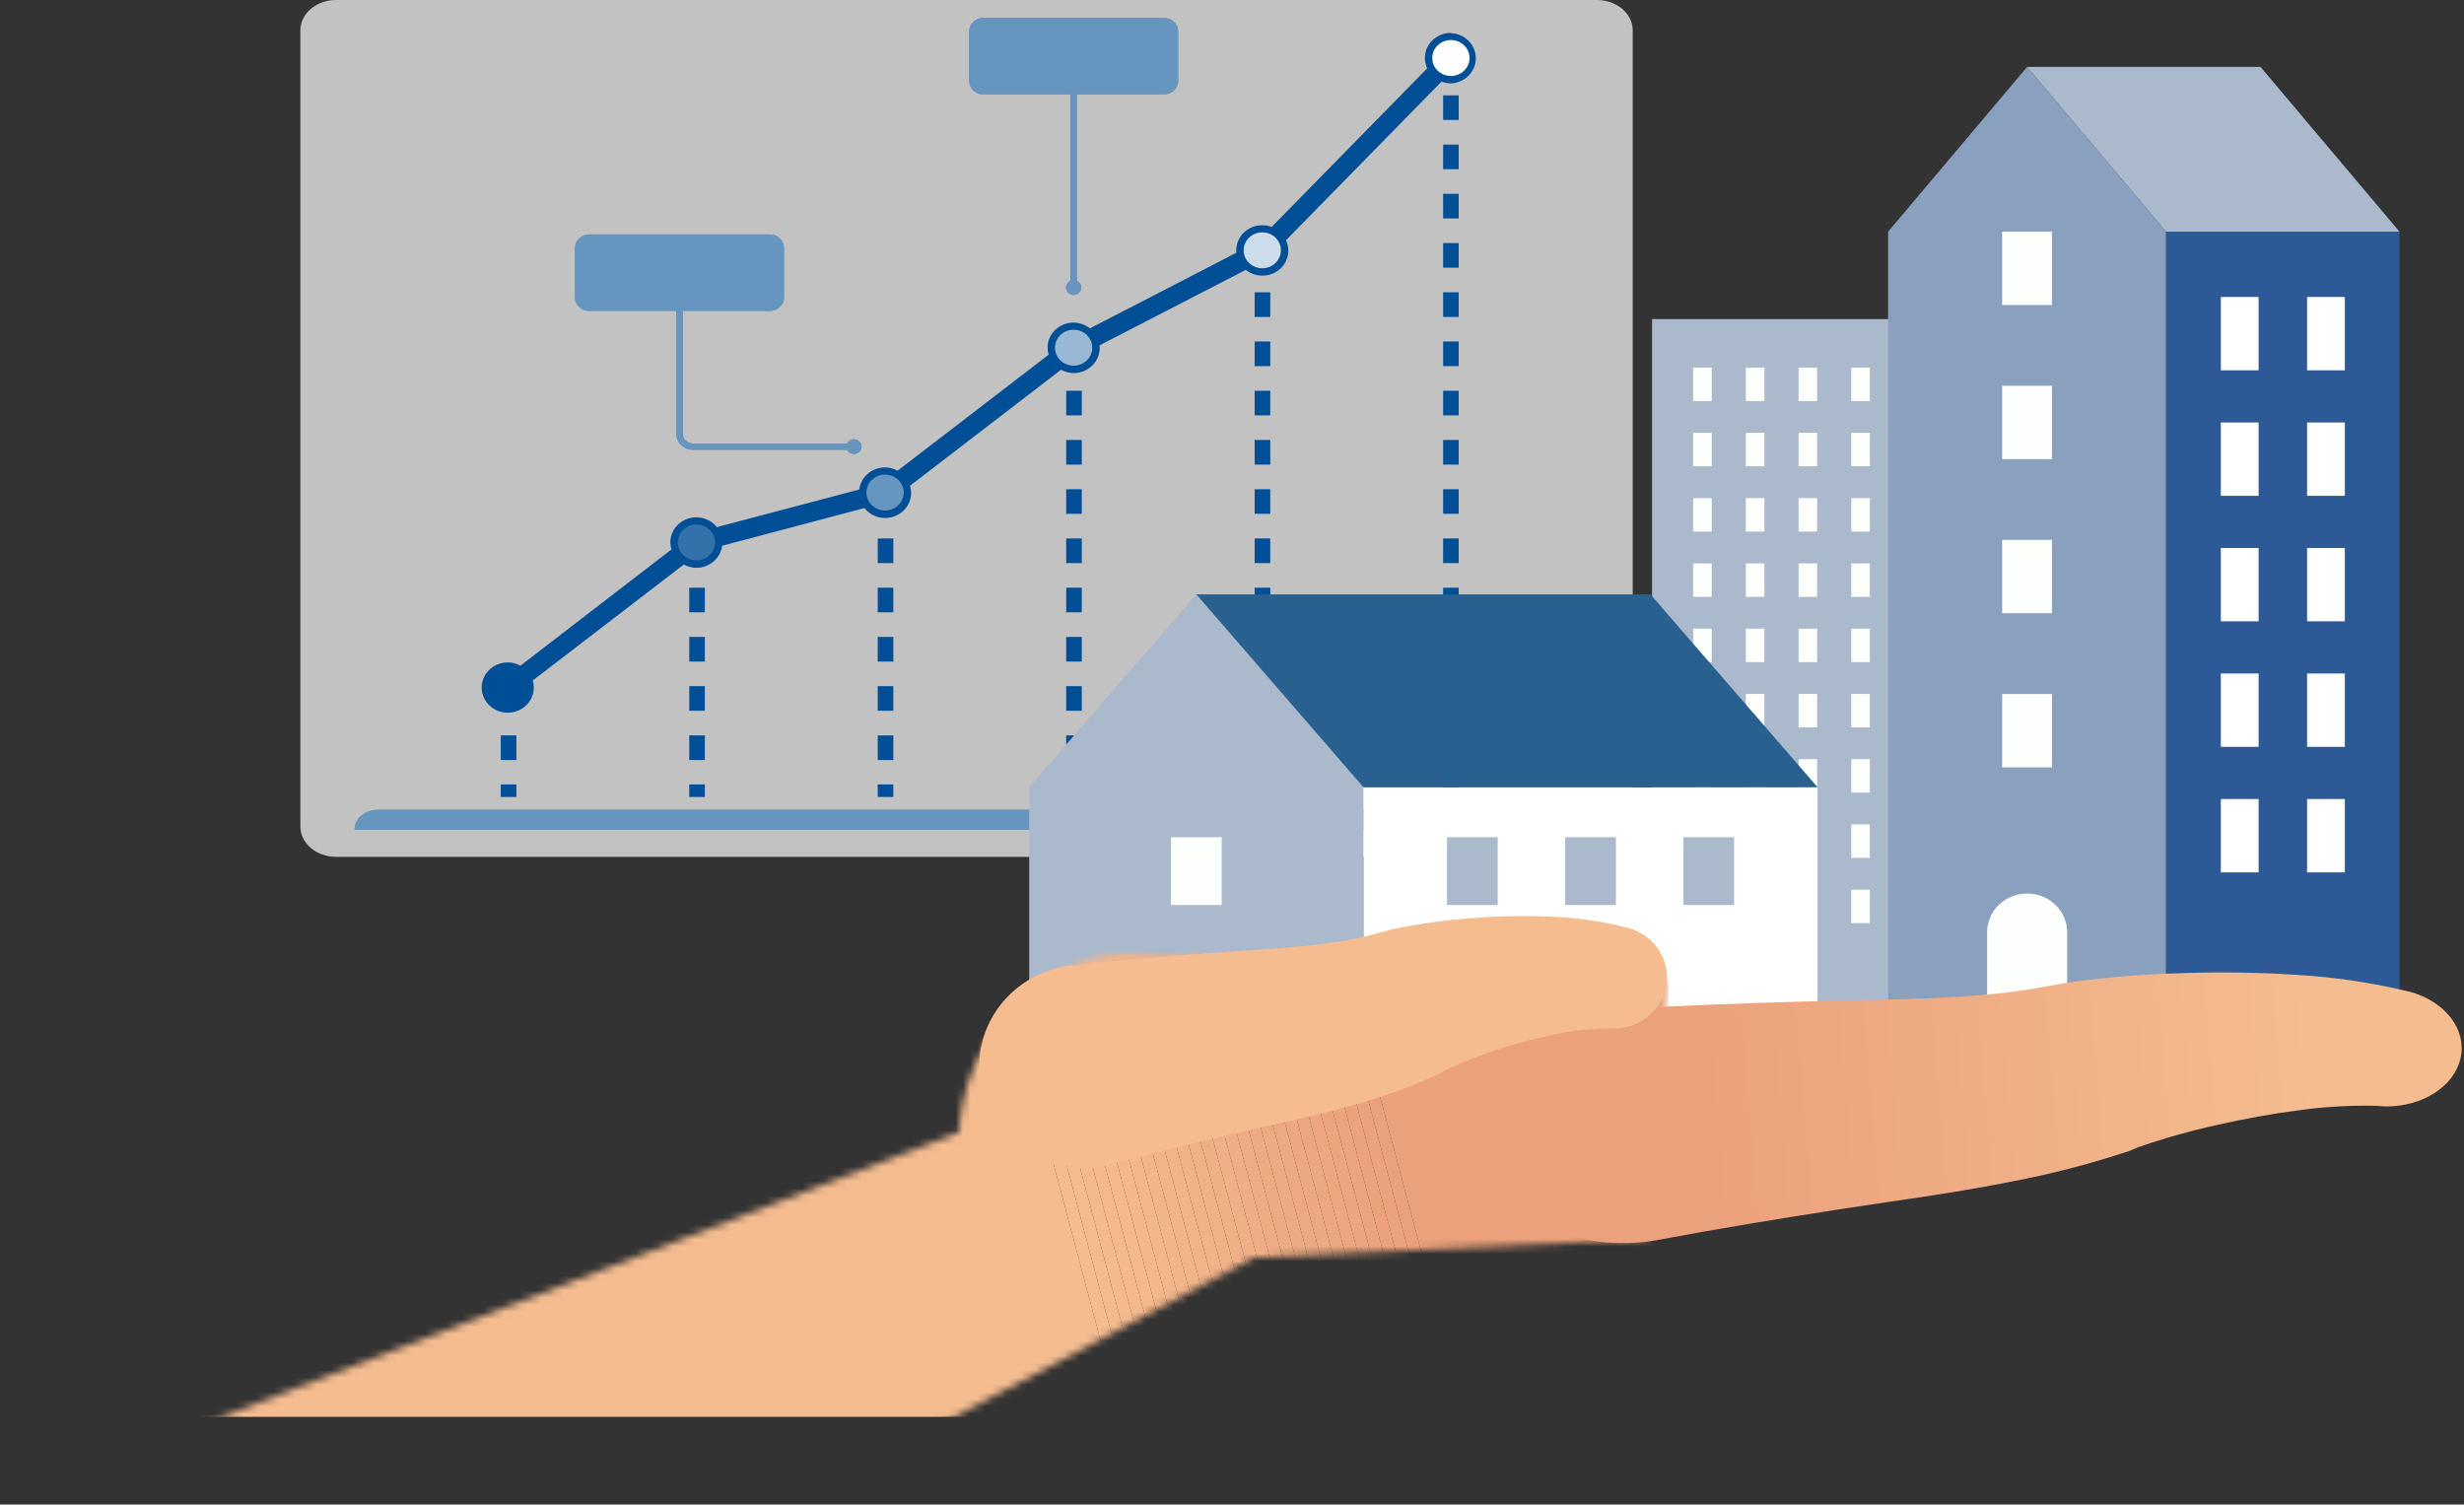 <svg width="339" height="207" viewBox="0 0 339 207" fill="none" xmlns="http://www.w3.org/2000/svg">
<rect x="0" y="0" width="339" height="207" fill="#333333" stroke="none"/>
<path opacity="0.7" d="M219.716 0H46.24C43.526 0 41.325 1.866 41.325 4.167V113.723C41.325 116.024 43.526 117.889 46.24 117.889H219.716C222.431 117.889 224.631 116.024 224.631 113.723V4.167C224.631 1.866 222.431 0 219.716 0Z" fill="white"/>
<path d="M200.693 7.982H198.547V9.705H200.693V7.982Z" fill="#004E95"/>
<path d="M200.686 104.569H198.547V101.18H200.686V104.569ZM200.686 97.791H198.547V94.402H200.686V97.791ZM200.686 91.02H198.547V87.631H200.686V91.02ZM200.686 84.242H198.547V80.86H200.686V84.242ZM200.686 77.471H198.547V74.082H200.686V77.471ZM200.686 70.693H198.547V67.311H200.686V70.693ZM200.686 63.922H198.547V60.533H200.686V63.922ZM200.686 57.151H198.547V53.762H200.686V57.151ZM200.686 50.373H198.547V46.984H200.686V50.373ZM200.686 43.602H198.547V40.214H200.686V43.602ZM200.686 36.825H198.547V33.443H200.686V36.825ZM200.686 30.054H198.547V26.665H200.686V30.054ZM200.686 23.276H198.547V19.894H200.686V23.276ZM200.686 16.505H198.547V13.116H200.686V16.505Z" fill="#004E95"/>
<path d="M200.693 107.922H198.547V109.645H200.693V107.922Z" fill="#004E95"/>
<path d="M71.044 104.569H68.898V101.18H71.044V104.569Z" fill="#004E95"/>
<path d="M71.044 107.922H68.898V109.645H71.044V107.922Z" fill="#004E95"/>
<path d="M96.974 104.569H94.828V101.18H96.974V104.569ZM96.974 97.791H94.828V94.402H96.974V97.791ZM96.974 91.02H94.828V87.631H96.974V91.02ZM96.974 84.242H94.828V80.86H96.974V84.242Z" fill="#004E95"/>
<path d="M96.974 107.922H94.828V109.645H96.974V107.922Z" fill="#004E95"/>
<path d="M122.904 104.569H120.757V101.18H122.904V104.569ZM122.904 97.791H120.757V94.402H122.904V97.791ZM122.904 91.02H120.757V87.631H122.904V91.02ZM122.904 84.242H120.757V80.86H122.904V84.242ZM122.904 77.471H120.757V74.082H122.904V77.471Z" fill="#004E95"/>
<path d="M122.904 107.922H120.757V109.645H122.904V107.922Z" fill="#004E95"/>
<path d="M148.834 104.569H146.687V101.18H148.834V104.569ZM148.834 97.791H146.687V94.402H148.834V97.791ZM148.834 91.02H146.687V87.631H148.834V91.02ZM148.834 84.242H146.687V80.86H148.834V84.242ZM148.834 77.471H146.687V74.082H148.834V77.471ZM148.834 70.693H146.687V67.311H148.834V70.693ZM148.834 63.922H146.687V60.533H148.834V63.922ZM148.834 57.151H146.687V53.762H148.834V57.151Z" fill="#004E95"/>
<path d="M148.834 107.922H146.687V109.645H148.834V107.922Z" fill="#004E95"/>
<path d="M174.764 104.569H172.617V101.18H174.764V104.569ZM174.764 97.791H172.617V94.402H174.764V97.791ZM174.764 91.02H172.617V87.631H174.764V91.02ZM174.764 84.242H172.617V80.86H174.764V84.242ZM174.764 77.471H172.617V74.082H174.764V77.471ZM174.764 70.693H172.617V67.311H174.764V70.693ZM174.764 63.922H172.617V60.533H174.764V63.922ZM174.764 57.151H172.617V53.762H174.764V57.151ZM174.764 50.373H172.617V46.984H174.764V50.373ZM174.764 43.603H172.617V40.214H174.764V43.603Z" fill="#004E95"/>
<path d="M174.764 107.922H172.617V109.645H174.764V107.922Z" fill="#004E95"/>
<path d="M199.618 4.521C199.018 4.521 198.429 4.666 197.903 4.943C197.377 5.219 196.931 5.619 196.607 6.104C196.282 6.59 196.09 7.146 196.046 7.723C196.002 8.299 196.109 8.876 196.357 9.402L174.959 31.222C174.417 31.017 173.831 30.944 173.252 31.008C172.674 31.071 172.12 31.27 171.639 31.587C171.159 31.904 170.766 32.33 170.494 32.826C170.223 33.323 170.082 33.876 170.083 34.438C170.075 34.553 170.075 34.669 170.083 34.784L149.949 45.182C149.32 44.672 148.527 44.389 147.705 44.381C146.756 44.383 145.846 44.748 145.174 45.395C144.503 46.042 144.125 46.92 144.123 47.835C144.129 48.16 144.182 48.483 144.28 48.794L123.495 64.759C122.968 64.465 122.37 64.308 121.76 64.304C120.886 64.307 120.043 64.618 119.39 65.179C118.737 65.739 118.319 66.51 118.215 67.347L98.628 72.525C98.174 71.952 97.545 71.531 96.829 71.322C96.114 71.112 95.349 71.125 94.641 71.358C93.934 71.59 93.32 72.031 92.886 72.619C92.453 73.206 92.222 73.909 92.225 74.63C92.228 74.956 92.281 75.279 92.382 75.589L71.598 91.59C71.071 91.295 70.473 91.138 69.863 91.135C69.152 91.134 68.457 91.336 67.866 91.716C67.274 92.095 66.813 92.636 66.54 93.269C66.268 93.901 66.196 94.598 66.334 95.27C66.472 95.942 66.815 96.559 67.317 97.044C67.82 97.528 68.46 97.858 69.157 97.991C69.854 98.125 70.577 98.056 71.233 97.793C71.889 97.53 72.45 97.085 72.844 96.515C73.237 95.945 73.447 95.274 73.445 94.589C73.439 94.264 73.386 93.942 73.288 93.63L94.08 77.666C94.608 77.96 95.206 78.117 95.815 78.12C96.687 78.116 97.528 77.805 98.179 77.246C98.83 76.687 99.248 75.919 99.353 75.084L118.941 69.9C119.394 70.475 120.023 70.899 120.74 71.11C121.457 71.322 122.224 71.31 122.933 71.077C123.643 70.844 124.258 70.401 124.692 69.812C125.126 69.223 125.356 68.517 125.35 67.794C125.344 67.469 125.291 67.147 125.193 66.835L145.978 50.871C146.505 51.164 147.103 51.321 147.713 51.325C148.664 51.325 149.576 50.962 150.249 50.314C150.922 49.666 151.301 48.788 151.303 47.871C151.303 47.749 151.303 47.641 151.265 47.518L171.399 37.127C172.02 37.626 172.799 37.907 173.608 37.923C174.416 37.939 175.206 37.69 175.849 37.217C176.491 36.743 176.948 36.073 177.143 35.317C177.339 34.56 177.262 33.762 176.926 33.053L198.331 11.226C198.74 11.386 199.177 11.469 199.618 11.472C200.54 11.431 201.411 11.049 202.049 10.405C202.688 9.761 203.044 8.905 203.044 8.014C203.044 7.124 202.688 6.267 202.049 5.623C201.411 4.979 200.54 4.597 199.618 4.557V4.521Z" fill="#004E95"/>
<path d="M117.496 60.432C117.296 60.431 117.1 60.486 116.932 60.59C116.764 60.693 116.63 60.841 116.546 61.016H95.336C94.965 61.016 94.609 60.874 94.347 60.621C94.084 60.368 93.937 60.026 93.937 59.668V38.23H93.04V59.682C93.041 60.268 93.284 60.829 93.715 61.243C94.145 61.657 94.728 61.889 95.336 61.889H116.546C116.627 62.052 116.751 62.191 116.906 62.292C117.061 62.394 117.241 62.453 117.428 62.464C117.615 62.475 117.801 62.437 117.968 62.355C118.135 62.273 118.276 62.15 118.376 61.997C118.477 61.845 118.533 61.669 118.539 61.489C118.545 61.309 118.501 61.13 118.411 60.972C118.321 60.813 118.189 60.681 118.028 60.589C117.867 60.496 117.683 60.447 117.496 60.447V60.432Z" fill="#004E95"/>
<path d="M105.934 32.253H81.036C79.966 32.253 79.099 33.089 79.099 34.12V40.906C79.099 41.937 79.966 42.773 81.036 42.773H105.934C107.003 42.773 107.871 41.937 107.871 40.906V34.12C107.871 33.089 107.003 32.253 105.934 32.253Z" fill="#004E95"/>
<g opacity="0.4">
<path d="M117.496 60.432C117.296 60.431 117.1 60.486 116.932 60.59C116.764 60.693 116.63 60.841 116.546 61.016H95.336C94.965 61.016 94.609 60.874 94.347 60.621C94.084 60.368 93.937 60.026 93.937 59.668V38.231H93.04V59.682C93.041 60.268 93.284 60.829 93.715 61.243C94.145 61.657 94.728 61.889 95.336 61.889H116.546C116.627 62.052 116.751 62.191 116.906 62.292C117.061 62.394 117.241 62.453 117.428 62.464C117.615 62.475 117.801 62.437 117.968 62.355C118.135 62.273 118.276 62.15 118.376 61.997C118.477 61.845 118.533 61.669 118.539 61.489C118.545 61.309 118.501 61.13 118.411 60.972C118.321 60.813 118.189 60.681 118.028 60.589C117.867 60.496 117.683 60.447 117.496 60.447V60.432Z" fill="white"/>
<path d="M105.934 32.253H81.036C79.966 32.253 79.099 33.089 79.099 34.12V40.906C79.099 41.937 79.966 42.773 81.036 42.773H105.934C107.003 42.773 107.871 41.937 107.871 40.906V34.12C107.871 33.089 107.003 32.253 105.934 32.253Z" fill="white"/>
</g>
<path d="M148.16 38.642V7.729H147.27V38.642C147.053 38.739 146.876 38.906 146.77 39.113C146.663 39.321 146.634 39.557 146.686 39.783C146.737 40.009 146.868 40.211 147.055 40.356C147.242 40.501 147.475 40.58 147.715 40.58C147.955 40.58 148.188 40.501 148.375 40.356C148.563 40.211 148.693 40.009 148.745 39.783C148.797 39.557 148.767 39.321 148.661 39.113C148.554 38.906 148.378 38.739 148.16 38.642Z" fill="#004E95"/>
<path d="M160.164 2.466H135.267C134.197 2.466 133.33 3.302 133.33 4.333V11.118C133.33 12.15 134.197 12.986 135.267 12.986H160.164C161.234 12.986 162.102 12.15 162.102 11.118V4.333C162.102 3.302 161.234 2.466 160.164 2.466Z" fill="#004E95"/>
<g opacity="0.4">
<path d="M148.161 38.642V7.729H147.271V38.642C147.053 38.739 146.876 38.906 146.77 39.113C146.664 39.321 146.634 39.557 146.686 39.783C146.738 40.009 146.868 40.211 147.055 40.356C147.243 40.501 147.476 40.58 147.716 40.58C147.956 40.58 148.189 40.501 148.376 40.356C148.563 40.211 148.693 40.009 148.745 39.783C148.797 39.557 148.768 39.321 148.661 39.113C148.555 38.906 148.378 38.739 148.161 38.642Z" fill="white"/>
<path d="M160.164 2.466H135.267C134.197 2.466 133.33 3.302 133.33 4.333V11.118C133.33 12.15 134.197 12.986 135.267 12.986H160.164C161.234 12.986 162.102 12.15 162.102 11.118V4.333C162.102 3.302 161.234 2.466 160.164 2.466Z" fill="white"/>
</g>
<path d="M214.092 114.157H48.787C48.787 113.429 49.12 112.73 49.712 112.214C50.304 111.698 51.107 111.408 51.946 111.406H210.925C211.765 111.406 212.57 111.696 213.164 112.212C213.758 112.728 214.092 113.427 214.092 114.157Z" fill="#004E95"/>
<path opacity="0.4" d="M214.092 114.157H48.787C48.787 113.429 49.12 112.73 49.712 112.214C50.304 111.698 51.107 111.408 51.946 111.406H210.925C211.765 111.406 212.57 111.696 213.164 112.212C213.758 112.728 214.092 113.427 214.092 114.157Z" fill="white"/>
<path opacity="0.2" d="M95.814 77.103C97.231 77.103 98.38 75.996 98.38 74.63C98.38 73.264 97.231 72.157 95.814 72.157C94.398 72.157 93.249 73.264 93.249 74.63C93.249 75.996 94.398 77.103 95.814 77.103Z" fill="white"/>
<path opacity="0.4" d="M121.767 70.239C123.184 70.239 124.333 69.132 124.333 67.766C124.333 66.4 123.184 65.292 121.767 65.292C120.351 65.292 119.202 66.4 119.202 67.766C119.202 69.132 120.351 70.239 121.767 70.239Z" fill="white"/>
<path opacity="0.6" d="M147.712 50.309C149.129 50.309 150.277 49.201 150.277 47.835C150.277 46.469 149.129 45.362 147.712 45.362C146.295 45.362 145.146 46.469 145.146 47.835C145.146 49.201 146.295 50.309 147.712 50.309Z" fill="white"/>
<path opacity="0.8" d="M173.664 36.911C175.081 36.911 176.23 35.804 176.23 34.438C176.23 33.072 175.081 31.964 173.664 31.964C172.248 31.964 171.099 33.072 171.099 34.438C171.099 35.804 172.248 36.911 173.664 36.911Z" fill="white"/>
<path d="M199.617 10.455C201.033 10.455 202.182 9.348 202.182 7.982C202.182 6.616 201.033 5.508 199.617 5.508C198.2 5.508 197.051 6.616 197.051 7.982C197.051 9.348 198.2 10.455 199.617 10.455Z" fill="white"/>
<path d="M227.29 139.538H262.918V43.9H227.29V139.538Z" fill="#AAB9CC"/>
<path d="M232.944 55.178H235.5V50.573H232.944V55.178Z" fill="#FDFFFC"/>
<path d="M240.194 55.178H242.75V50.573H240.194V55.178Z" fill="#FDFFFC"/>
<path d="M247.451 55.178H250.007V50.573H247.451V55.178Z" fill="#FDFFFC"/>
<path d="M232.944 64.154H235.5V59.549H232.944V64.154Z" fill="#FDFFFC"/>
<path d="M240.194 64.154H242.75V59.549H240.194V64.154Z" fill="#FDFFFC"/>
<path d="M247.451 64.154H250.007V59.549H247.451V64.154Z" fill="#FDFFFC"/>
<path d="M232.944 73.136H235.5V68.531H232.944V73.136Z" fill="#FDFFFC"/>
<path d="M240.194 73.136H242.75V68.531H240.194V73.136Z" fill="#FDFFFC"/>
<path d="M247.451 73.136H250.007V68.531H247.451V73.136Z" fill="#FDFFFC"/>
<path d="M232.944 82.119H235.5V77.513H232.944V82.119Z" fill="#FDFFFC"/>
<path d="M240.194 82.119H242.75V77.513H240.194V82.119Z" fill="#FDFFFC"/>
<path d="M247.451 82.119H250.007V77.513H247.451V82.119Z" fill="#FDFFFC"/>
<path d="M232.944 91.095H235.5V86.489H232.944V91.095Z" fill="#FDFFFC"/>
<path d="M240.194 91.095H242.75V86.489H240.194V91.095Z" fill="#FDFFFC"/>
<path d="M247.451 91.095H250.007V86.489H247.451V91.095Z" fill="#FDFFFC"/>
<path d="M254.701 55.178H257.256V50.573H254.701V55.178Z" fill="#FDFFFC"/>
<path d="M254.701 64.154H257.256V59.549H254.701V64.154Z" fill="#FDFFFC"/>
<path d="M254.701 73.136H257.256V68.531H254.701V73.136Z" fill="#FDFFFC"/>
<path d="M254.701 82.119H257.256V77.513H254.701V82.119Z" fill="#FDFFFC"/>
<path d="M254.701 91.095H257.256V86.489H254.701V91.095Z" fill="#FDFFFC"/>
<path d="M232.944 100.077H235.5V95.472H232.944V100.077Z" fill="#FDFFFC"/>
<path d="M240.194 100.077H242.75V95.472H240.194V100.077Z" fill="#FDFFFC"/>
<path d="M247.451 100.077H250.007V95.472H247.451V100.077Z" fill="#FDFFFC"/>
<path d="M254.701 100.077H257.256V95.472H254.701V100.077Z" fill="#FDFFFC"/>
<path d="M232.944 109.053H235.5V104.448H232.944V109.053Z" fill="#FDFFFC"/>
<path d="M240.194 109.053H242.75V104.448H240.194V109.053Z" fill="#FDFFFC"/>
<path d="M247.451 109.053H250.007V104.448H247.451V109.053Z" fill="#FDFFFC"/>
<path d="M254.701 109.053H257.256V104.448H254.701V109.053Z" fill="#FDFFFC"/>
<path d="M232.944 118.029H235.5V113.423H232.944V118.029Z" fill="#FDFFFC"/>
<path d="M240.194 118.029H242.75V113.423H240.194V118.029Z" fill="#FDFFFC"/>
<path d="M247.451 118.029H250.007V113.423H247.451V118.029Z" fill="#FDFFFC"/>
<path d="M254.701 118.029H257.256V113.423H254.701V118.029Z" fill="#FDFFFC"/>
<path d="M232.944 127.004H235.5V122.399H232.944V127.004Z" fill="#FDFFFC"/>
<path d="M240.194 127.004H242.75V122.399H240.194V127.004Z" fill="#FDFFFC"/>
<path d="M247.451 127.004H250.007V122.399H247.451V127.004Z" fill="#FDFFFC"/>
<path d="M254.701 127.004H257.256V122.399H254.701V127.004Z" fill="#FDFFFC"/>
<path d="M187.587 139.538H141.596V108.314L164.591 81.777L187.587 108.314V139.538Z" fill="#AAB9CC"/>
<path d="M250.062 108.315H187.587V139.538H250.062V108.315Z" fill="white"/>
<path d="M227.074 81.777L250.069 108.314H187.587L164.591 81.777H227.074Z" fill="#286090"/>
<path d="M168.081 115.189H161.103V124.514H168.081V115.189Z" fill="#FDFFFC"/>
<path d="M222.317 115.189H215.339V124.514H222.317V115.189Z" fill="#AAB9CC"/>
<path d="M206.056 115.189H199.078V124.514H206.056V115.189Z" fill="#AAB9CC"/>
<path d="M238.579 115.189H231.601V124.514H238.579V115.189Z" fill="#AAB9CC"/>
<path d="M298.017 31.876L278.894 9.205L259.77 31.876V139.538H298.017V31.876Z" fill="#89A0BF"/>
<path d="M330.128 31.876H298.017V139.364H330.128V31.876Z" fill="#2D5996"/>
<path d="M330.129 31.876L311.005 9.205H278.894L298.017 31.876H330.129Z" fill="#AAB9CC"/>
<path d="M310.741 40.859H305.545V50.949H310.741V40.859Z" fill="white"/>
<path d="M317.412 50.949H322.607V40.859H317.412V50.949Z" fill="white"/>
<path d="M310.741 58.126H305.545V68.216H310.741V58.126Z" fill="white"/>
<path d="M317.412 68.216H322.607V58.126H317.412V68.216Z" fill="white"/>
<path d="M310.741 75.392H305.545V85.482H310.741V75.392Z" fill="white"/>
<path d="M317.412 85.482H322.607V75.392H317.412V85.482Z" fill="white"/>
<path d="M310.741 92.659H305.545V102.749H310.741V92.659Z" fill="white"/>
<path d="M317.412 102.749H322.607V92.659H317.412V102.749Z" fill="white"/>
<path d="M310.741 109.932H305.545V120.023H310.741V109.932Z" fill="white"/>
<path d="M317.412 120.022H322.607V109.932H317.412V120.022Z" fill="white"/>
<path d="M282.32 31.876H275.46V41.967H282.32V31.876Z" fill="#FDFFFC"/>
<path d="M282.32 53.077H275.46V63.167H282.32V53.077Z" fill="#FDFFFC"/>
<path d="M282.32 74.278H275.46V84.368H282.32V74.278Z" fill="#FDFFFC"/>
<path d="M282.32 95.485H275.46V105.575H282.32V95.485Z" fill="#FDFFFC"/>
<path d="M278.894 122.936C277.435 122.936 276.035 123.495 275.003 124.49C273.972 125.484 273.392 126.833 273.392 128.24V139.511H284.402V128.24C284.402 127.543 284.26 126.852 283.983 126.209C283.706 125.565 283.3 124.98 282.789 124.487C282.277 123.995 281.67 123.604 281.001 123.338C280.333 123.072 279.617 122.935 278.894 122.936Z" fill="#FDFFFC"/>
<path d="M326.856 152.139C323.371 152.062 319.891 152.259 316.468 152.726C312.598 153.229 308.775 153.914 305.021 154.779C301.379 155.576 297.82 156.577 294.372 157.774C294.04 157.886 293.719 158.016 293.41 158.162C293.256 158.243 293.092 158.312 292.921 158.368L292.022 158.654C290.819 159.035 289.631 159.429 288.383 159.774C285.933 160.488 283.425 161.131 280.935 161.694C270.854 163.928 261.745 165.03 253.2 166.359C244.656 167.688 236.337 169.047 228.011 170.615C222.678 171.566 217.042 170.853 212.326 168.629C207.611 166.405 204.195 162.85 202.82 158.735C201.445 154.619 202.222 150.275 204.981 146.644C207.741 143.013 212.261 140.387 217.561 139.336C218.605 139.141 219.667 139.006 220.74 138.934L220.996 138.942C230.177 138.388 239.443 138.022 248.493 137.789C257.544 137.556 266.166 137.496 273.377 136.835C275.221 136.671 276.992 136.447 278.779 136.188C279.672 136.064 280.552 135.882 281.462 135.736L283.13 135.427C283.933 135.278 284.646 135.148 285.342 135.065C290.377 134.396 295.471 133.997 300.588 133.873C305.606 133.709 310.637 133.786 315.652 134.103C321.116 134.407 326.524 135.213 331.759 136.503C334.079 137.183 336.028 138.465 337.265 140.128C338.503 141.79 338.95 143.726 338.529 145.598C338.108 147.47 336.846 149.16 334.963 150.371C333.08 151.583 330.695 152.24 328.225 152.228L326.856 152.139Z" fill="url(#paint0_linear_156_914)"/>
<mask id="mask0_156_914" style="mask-type:luminance" maskUnits="userSpaceOnUse" x="0" y="131" width="230" height="76">
<path d="M-3.05176e-05 206.689L131.934 155.758C132.489 143.533 142.405 131.793 155.074 131.056L229.554 135.154L226.622 170.487L172.592 173.001L108.835 206.911L-3.05176e-05 206.689Z" fill="white"/>
</mask>
<g mask="url(#mask0_156_914)">
<path d="M137.992 194.926L154.907 197.573L137.211 131.056H136.97L-0 164.945L20.739 194.926H137.992Z" fill="#F4BC8F"/>
<path d="M154.907 197.573L156.562 197.159L138.97 131.056H137.211L154.907 197.573Z" fill="#F4BC8F"/>
<path d="M156.561 197.159L158.205 196.755L140.719 131.056H138.97L156.561 197.159Z" fill="#F4BB8E"/>
<path d="M158.206 196.755L159.85 196.351L142.478 131.056H140.719L158.206 196.755Z" fill="#F3BA8E"/>
<path d="M159.849 196.351L161.503 195.937L144.226 131.056H142.478L159.849 196.351Z" fill="#F3B98D"/>
<path d="M161.504 195.937L163.148 195.534L145.986 131.056H144.227L161.504 195.937Z" fill="#F3B88C"/>
<path d="M163.148 195.534L164.792 195.13L147.745 131.056H145.986L163.148 195.534Z" fill="#F2B78B"/>
<path d="M164.792 195.13L166.436 194.716L149.494 131.056H147.745L164.792 195.13Z" fill="#F2B68B"/>
<path d="M166.435 194.716L168.079 194.312L151.252 131.056H149.493L166.435 194.716Z" fill="#F2B58A"/>
<path d="M168.079 194.312L169.734 193.908L153.001 131.056H151.253L168.079 194.312Z" fill="#F1B489"/>
<path d="M169.734 193.908L171.377 193.494L154.76 131.056H153.001L169.734 193.908Z" fill="#F1B388"/>
<path d="M171.378 193.494L173.021 193.091L156.509 131.056H154.76L171.378 193.494Z" fill="#F1B288"/>
<path d="M173.021 193.091L174.676 192.687L158.268 131.056H156.509L173.021 193.091Z" fill="#F0B187"/>
<path d="M174.676 192.687L176.32 192.273L160.027 131.056H158.268L174.676 192.687Z" fill="#F0B086"/>
<path d="M176.32 192.273L177.964 191.869L161.776 131.056H160.028L176.32 192.273Z" fill="#F0AF86"/>
<path d="M177.964 191.869L179.608 191.465L163.535 131.056H161.776L177.964 191.869Z" fill="#EFAD85"/>
<path d="M179.608 191.465L181.262 191.051L165.284 131.056H163.535L179.608 191.465Z" fill="#EFAC84"/>
<path d="M181.262 191.051L182.906 190.648L167.043 131.056H165.284L181.262 191.051Z" fill="#EEAB83"/>
<path d="M182.906 190.648L184.55 190.244L168.802 131.056H167.043L182.906 190.648Z" fill="#EEAA83"/>
<path d="M184.55 190.244L186.194 189.83L170.55 131.056H168.802L184.55 190.244Z" fill="#EEA982"/>
<path d="M186.194 189.83L187.838 189.426L172.31 131.056H170.55L186.194 189.83Z" fill="#EDA881"/>
<path d="M187.838 189.426L189.493 189.022L174.069 131.056H172.31L187.838 189.426Z" fill="#EDA780"/>
<path d="M189.492 189.022L191.136 188.608L175.817 131.056H174.069L189.492 189.022Z" fill="#EDA680"/>
<path d="M191.136 188.608L192.78 188.205L177.576 131.056H175.817L191.136 188.608Z" fill="#ECA57F"/>
<path d="M192.78 188.205L194.424 187.791L179.325 131.056H177.577L192.78 188.205Z" fill="#ECA47E"/>
<path d="M194.424 187.791L196.079 187.387L181.084 131.056H179.325L194.424 187.791Z" fill="#ECA37D"/>
<path d="M196.079 187.387L197.723 186.983L182.843 131.056H181.084L196.079 187.387Z" fill="#EBA27D"/>
<path d="M197.722 186.983L199.366 186.569L184.592 131.056H182.843L197.722 186.983Z" fill="#EBA17C"/>
<path d="M199.366 186.569L229.543 179.109V131.056H184.592L199.366 186.569Z" fill="#EBA17C"/>
</g>
<path d="M221.303 141.484C218.88 141.51 216.466 141.774 214.099 142.271C211.422 142.811 208.782 143.509 206.193 144.361C203.681 145.151 201.231 146.116 198.864 147.248C198.636 147.355 198.415 147.476 198.204 147.612C198.099 147.686 197.987 147.75 197.869 147.803L197.251 148.076C196.424 148.439 195.607 148.813 194.749 149.146C193.063 149.832 191.335 150.458 189.618 151.014C182.665 153.224 176.362 154.426 170.456 155.809C164.55 157.192 158.802 158.595 153.053 160.18C149.369 161.149 145.438 160.68 142.11 158.873C138.783 157.067 136.328 154.068 135.279 150.528C134.229 146.989 134.668 143.192 136.502 139.963C138.336 136.734 141.416 134.331 145.075 133.276C145.795 133.079 146.53 132.933 147.273 132.842H147.451C153.818 132.115 160.247 131.55 166.529 131.106C172.812 130.662 178.801 130.379 183.796 129.612C185.074 129.42 186.299 129.178 187.534 128.905C188.152 128.774 188.759 128.592 189.388 128.441L190.539 128.128C191.094 127.976 191.586 127.845 192.068 127.754C195.551 127.038 199.081 126.556 202.633 126.311C206.116 126.034 209.613 125.967 213.104 126.109C216.908 126.227 220.683 126.783 224.35 127.764C225.978 128.293 227.361 129.356 228.259 130.767C229.157 132.179 229.512 133.849 229.263 135.487C229.013 137.126 228.175 138.627 226.895 139.731C225.614 140.834 223.972 141.469 222.256 141.524L221.303 141.484Z" fill="#F4BC8F"/>
<defs>
<linearGradient id="paint0_linear_156_914" x1="234.442" y1="157.271" x2="332.822" y2="149.13" gradientUnits="userSpaceOnUse">
<stop stop-color="#EBA17C"/>
<stop offset="0.855" stop-color="#F4BC8F"/>
</linearGradient>
</defs>
</svg>
